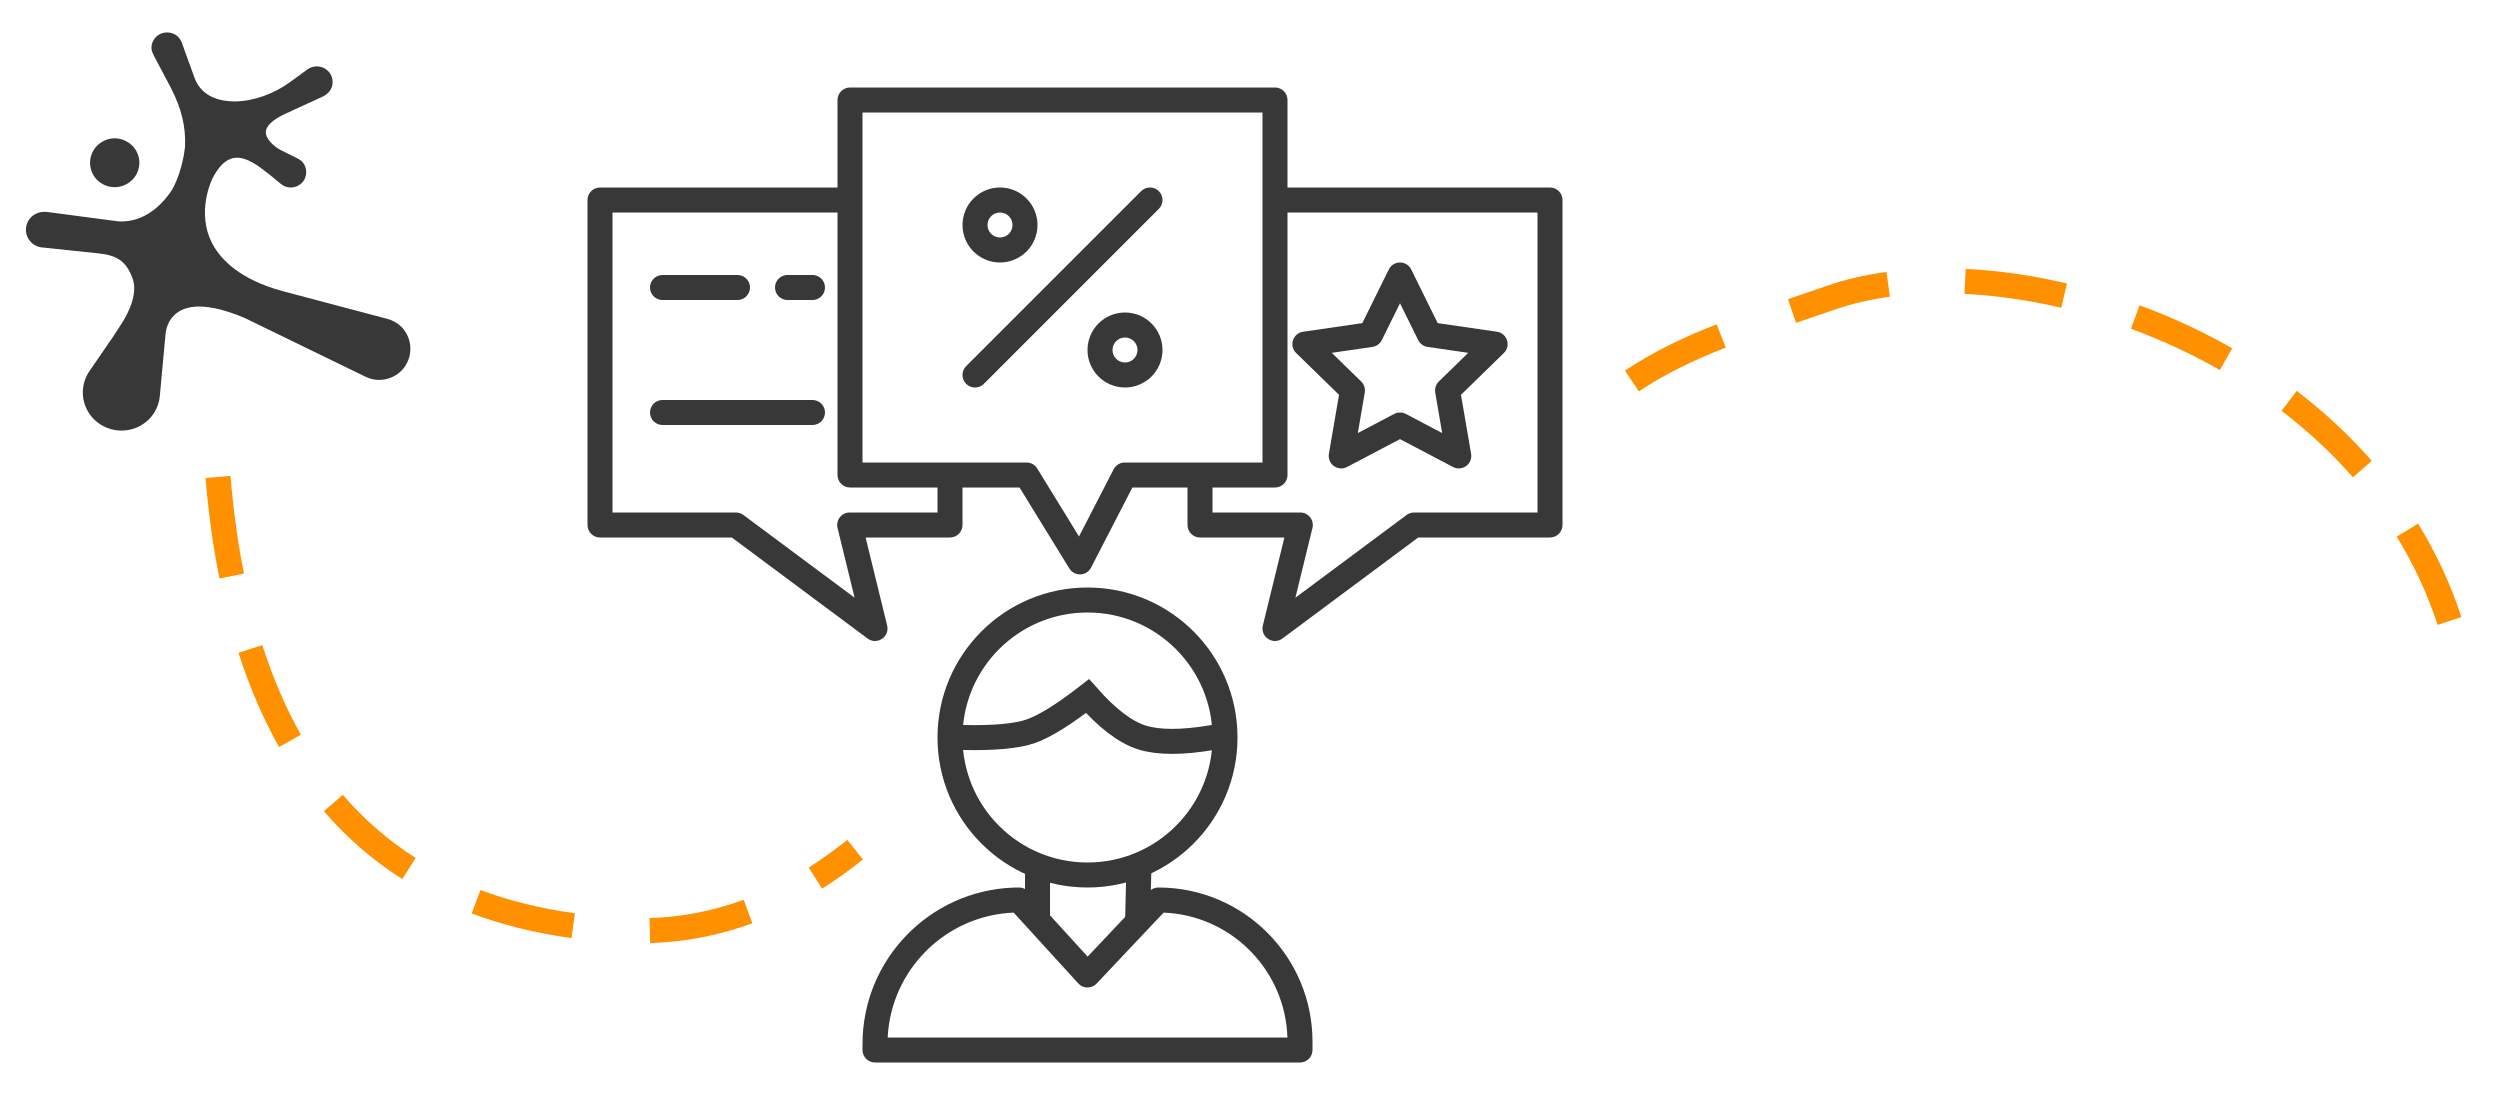 <svg width="100" height="44" viewBox="0 0 100 44" fill="none" xmlns="http://www.w3.org/2000/svg">
<path d="M8.221 19.119C8.341 20.539 8.526 21.879 8.777 23.138L9.758 22.942C9.515 21.721 9.335 20.419 9.218 19.034L8.221 19.119ZM9.54 26.111C9.982 27.488 10.523 28.745 11.163 29.88L12.034 29.389C11.429 28.314 10.915 27.12 10.493 25.805L9.54 26.111ZM12.955 32.448C13.872 33.513 14.918 34.419 16.091 35.163L16.628 34.319C15.538 33.627 14.567 32.786 13.713 31.795L12.955 32.448ZM18.867 36.538C20.096 36.999 21.428 37.327 22.861 37.523L22.996 36.531C21.635 36.345 20.376 36.035 19.218 35.601L18.867 36.538ZM26.006 37.723C27.402 37.682 28.765 37.418 30.093 36.93L29.748 35.991C28.521 36.441 27.265 36.685 25.977 36.723L26.006 37.723ZM32.882 35.546C33.434 35.198 33.98 34.809 34.518 34.378L33.893 33.597C33.383 34.005 32.868 34.372 32.349 34.7L32.882 35.546Z" fill="#FF9000"/>
<path d="M98.456 24.682C98.024 23.365 97.443 22.117 96.723 20.945L95.87 21.468C96.55 22.575 97.098 23.752 97.505 24.994L98.456 24.682ZM94.87 18.434C93.98 17.417 92.974 16.482 91.869 15.637L91.261 16.432C92.314 17.237 93.272 18.127 94.117 19.093L94.87 18.434ZM89.289 13.931C88.11 13.259 86.866 12.684 85.584 12.212L85.239 13.151C86.469 13.604 87.663 14.156 88.794 14.801L89.289 13.931ZM82.679 11.338C81.307 11.016 79.941 10.82 78.627 10.756L78.579 11.756C79.831 11.816 81.136 12.004 82.45 12.312L82.679 11.338ZM75.46 10.878C74.594 10.995 73.787 11.184 73.055 11.442L71.521 11.966L71.84 12.914L73.387 12.386C74.053 12.151 74.794 11.978 75.595 11.869L75.46 10.878ZM68.668 12.972C67.252 13.523 66.092 14.098 64.999 14.823L65.552 15.656C66.579 14.975 67.677 14.431 69.031 13.905L68.668 12.972Z" fill="#FF9000"/>
<path fill-rule="evenodd" clip-rule="evenodd" d="M16.052 14.833C15.677 15.204 15.102 15.303 14.627 15.072L14.61 15.064L9.793 12.722C9.076 12.417 8.459 12.261 7.959 12.261C7.534 12.261 7.192 12.384 6.959 12.615C6.701 12.871 6.642 13.2 6.626 13.324C6.626 13.349 6.392 15.831 6.392 15.847C6.359 16.202 6.2 16.532 5.95 16.779C5.35 17.372 4.367 17.372 3.767 16.779C3.258 16.276 3.167 15.509 3.542 14.899C3.558 14.874 3.592 14.825 3.592 14.825L4.542 13.44L4.725 13.159C5.3 12.318 5.492 11.626 5.292 11.106C5.042 10.455 4.692 10.208 3.917 10.133C3.917 10.133 2.091 9.944 1.733 9.903C1.541 9.894 1.375 9.82 1.25 9.696C0.966 9.416 0.966 8.963 1.25 8.682C1.4 8.534 1.616 8.46 1.833 8.476H1.85C1.85 8.476 1.875 8.476 1.925 8.484C3.658 8.715 4.684 8.847 4.742 8.855C5.509 8.897 6.084 8.501 6.426 8.155C6.601 7.981 6.759 7.784 6.901 7.561C6.992 7.396 7.301 6.769 7.401 5.879V5.821C7.434 5.087 7.259 4.345 6.859 3.562L6.826 3.496L6.167 2.251C6.142 2.21 6.092 2.086 6.084 2.062C6.017 1.872 6.084 1.633 6.242 1.476C6.484 1.237 6.884 1.237 7.126 1.476C7.192 1.542 7.242 1.625 7.276 1.715L7.776 3.1C8.076 3.941 8.918 4.057 9.384 4.057C10.11 4.057 10.935 3.768 11.593 3.29L12.318 2.762C12.568 2.598 12.902 2.622 13.118 2.837C13.368 3.084 13.368 3.48 13.118 3.719C13.085 3.752 13.043 3.785 12.993 3.818C12.977 3.826 12.918 3.859 12.902 3.867C12.827 3.9 11.468 4.527 11.41 4.552C11.16 4.667 10.951 4.799 10.818 4.931C10.701 5.046 10.643 5.153 10.634 5.261C10.61 5.533 10.926 5.846 11.243 6.011L11.86 6.316C11.926 6.349 12.001 6.39 12.068 6.448C12.31 6.687 12.31 7.083 12.068 7.322C11.843 7.544 11.485 7.561 11.243 7.363C11.035 7.19 10.726 6.934 10.71 6.926L10.643 6.877C10.351 6.646 9.901 6.308 9.484 6.308C9.268 6.308 9.068 6.398 8.884 6.58C8.751 6.712 8.626 6.893 8.509 7.116C8.501 7.132 7.801 8.509 8.526 9.804C8.851 10.389 9.601 11.181 11.293 11.642L15.494 12.755C15.71 12.813 15.902 12.92 16.06 13.077C16.535 13.563 16.535 14.347 16.052 14.833Z" fill="#383838"/>
<path fill-rule="evenodd" clip-rule="evenodd" d="M4.592 7.487C4.692 7.487 4.793 7.47 4.893 7.437C5.143 7.355 5.351 7.182 5.468 6.951C5.584 6.72 5.609 6.456 5.526 6.209C5.393 5.805 5.009 5.533 4.584 5.533C4.484 5.533 4.384 5.549 4.284 5.582C4.034 5.665 3.826 5.838 3.709 6.069C3.592 6.3 3.567 6.563 3.651 6.811C3.776 7.215 4.159 7.487 4.592 7.487Z" fill="#383838"/>
<path d="M40.782 19.5H34C33.724 19.5 33.5 19.276 33.5 19V4C33.5 3.724 33.724 3.5 34 3.5H51C51.276 3.5 51.5 3.724 51.5 4V19C51.5 19.276 51.276 19.5 51 19.5H45.295L43.642 22.705C43.464 23.051 42.976 23.069 42.772 22.737L40.782 19.5ZM50.5 4.5H34.5V18.5H41.062C41.235 18.5 41.397 18.59 41.488 18.738L43.16 21.459L44.546 18.771C44.632 18.605 44.804 18.5 44.991 18.5H50.5V4.5Z" fill="#383838"/>
<path d="M61.5 8.5V20.5H56.563C56.455 20.5 56.351 20.535 56.264 20.599L51.816 23.908L52.498 21.119C52.575 20.804 52.337 20.5 52.013 20.5H48.5V19.09H47.5V21C47.5 21.276 47.724 21.5 48 21.5H51.376L50.514 25.02C50.403 25.475 50.922 25.819 51.298 25.54L56.728 21.5H62C62.276 21.5 62.5 21.276 62.5 21V8C62.5 7.724 62.276 7.5 62 7.5H51.068V8.5H61.5Z" fill="#383838"/>
<path d="M24.5 8.5V20.5H29.437C29.545 20.5 29.649 20.535 29.736 20.599L34.184 23.908L33.502 21.119C33.425 20.804 33.663 20.5 33.987 20.5H37.5V19.118H38.5V21C38.5 21.276 38.276 21.5 38 21.5H34.624L35.486 25.02C35.597 25.475 35.078 25.819 34.702 25.54L29.272 21.5H24C23.724 21.5 23.5 21.276 23.5 21V8C23.5 7.724 23.724 7.5 24 7.5H33.988V8.5H24.5Z" fill="#383838"/>
<path d="M26.5 17H32.5C32.776 17 33 16.776 33 16.5C33 16.224 32.776 16 32.5 16H26.5C26.224 16 26 16.224 26 16.5C26 16.776 26.224 17 26.5 17Z" fill="#383838"/>
<path d="M55.552 10.779C55.735 10.407 56.265 10.407 56.449 10.779L57.508 12.925L59.876 13.269C60.286 13.329 60.45 13.833 60.153 14.122L58.439 15.793L58.844 18.151C58.914 18.56 58.485 18.872 58.119 18.679L56 17.565L53.882 18.679C53.515 18.872 53.086 18.56 53.156 18.151L53.561 15.793L51.847 14.122C51.55 13.833 51.714 13.329 52.124 13.269L54.492 12.925L55.552 10.779ZM55.273 13.603C55.2 13.751 55.059 13.853 54.896 13.877L53.27 14.113L54.447 15.26C54.565 15.375 54.619 15.54 54.591 15.703L54.313 17.322L55.767 16.557C55.913 16.481 56.087 16.481 56.233 16.557L57.687 17.322L57.409 15.703C57.382 15.54 57.435 15.375 57.553 15.26L58.73 14.113L57.104 13.877C56.941 13.853 56.8 13.751 56.727 13.603L56 12.13L55.273 13.603Z" fill="#383838"/>
<path d="M26.5 12H29.5C29.776 12 30 11.776 30 11.5C30 11.224 29.776 11 29.5 11H26.5C26.224 11 26 11.224 26 11.5C26 11.776 26.224 12 26.5 12Z" fill="#383838"/>
<path d="M31.5 12H32.5C32.776 12 33 11.776 33 11.5C33 11.224 32.776 11 32.5 11H31.5C31.224 11 31 11.224 31 11.5C31 11.776 31.224 12 31.5 12Z" fill="#383838"/>
<path d="M39.354 15.354L46.354 8.354C46.549 8.158 46.549 7.842 46.354 7.646C46.158 7.451 45.842 7.451 45.646 7.646L38.646 14.646C38.451 14.842 38.451 15.158 38.646 15.354C38.842 15.549 39.158 15.549 39.354 15.354Z" fill="#383838"/>
<path d="M40 7.5C40.828 7.5 41.5 8.172 41.5 9C41.5 9.828 40.828 10.5 40 10.5C39.172 10.5 38.5 9.828 38.5 9C38.5 8.172 39.172 7.5 40 7.5ZM40 8.5C39.724 8.5 39.5 8.724 39.5 9C39.5 9.276 39.724 9.5 40 9.5C40.276 9.5 40.5 9.276 40.5 9C40.5 8.724 40.276 8.5 40 8.5Z" fill="#383838"/>
<path d="M45 12.5C45.828 12.5 46.5 13.172 46.5 14C46.5 14.828 45.828 15.5 45 15.5C44.172 15.5 43.5 14.828 43.5 14C43.5 13.172 44.172 12.5 45 12.5ZM45 13.5C44.724 13.5 44.5 13.724 44.5 14C44.5 14.276 44.724 14.5 45 14.5C45.276 14.5 45.5 14.276 45.5 14C45.5 13.724 45.276 13.5 45 13.5Z" fill="#383838"/>
<path d="M43.5 35C46.538 35 49 32.538 49 29.5C49 26.462 46.538 24 43.5 24C40.462 24 38 26.462 38 29.5C38 32.538 40.462 35 43.5 35Z" stroke="#383838"/>
<path d="M38.5 29.5C39.768 29.528 40.68 29.444 41.236 29.248C41.791 29.052 42.546 28.584 43.5 27.843C44.291 28.74 45.018 29.293 45.681 29.5C46.344 29.707 47.284 29.707 48.5 29.5" stroke="#383838" stroke-linecap="square"/>
<path d="M45.97 35.657C46.064 35.557 46.196 35.5 46.333 35.5C49.739 35.5 52.5 38.261 52.5 41.667V42C52.5 42.276 52.276 42.5 52 42.5H35C34.724 42.5 34.5 42.276 34.5 42V41.763C34.5 38.394 37.166 35.631 40.533 35.504L40.754 35.5C40.898 35.497 41.036 35.557 41.133 35.663L43.506 38.265L45.97 35.657ZM43.864 39.343C43.664 39.555 43.327 39.552 43.131 39.337L40.547 36.504C37.821 36.615 35.64 38.794 35.507 41.5H51.497C51.414 38.869 49.364 36.734 46.769 36.518L46.545 36.504L43.864 39.343Z" fill="#383838"/>
<path d="M42 37V34.5H41V37H42Z" fill="#383838"/>
<path d="M46 37.013L46.06 34.584L45.06 34.559L45 36.988L46 37.013Z" fill="#383838"/>
</svg>

